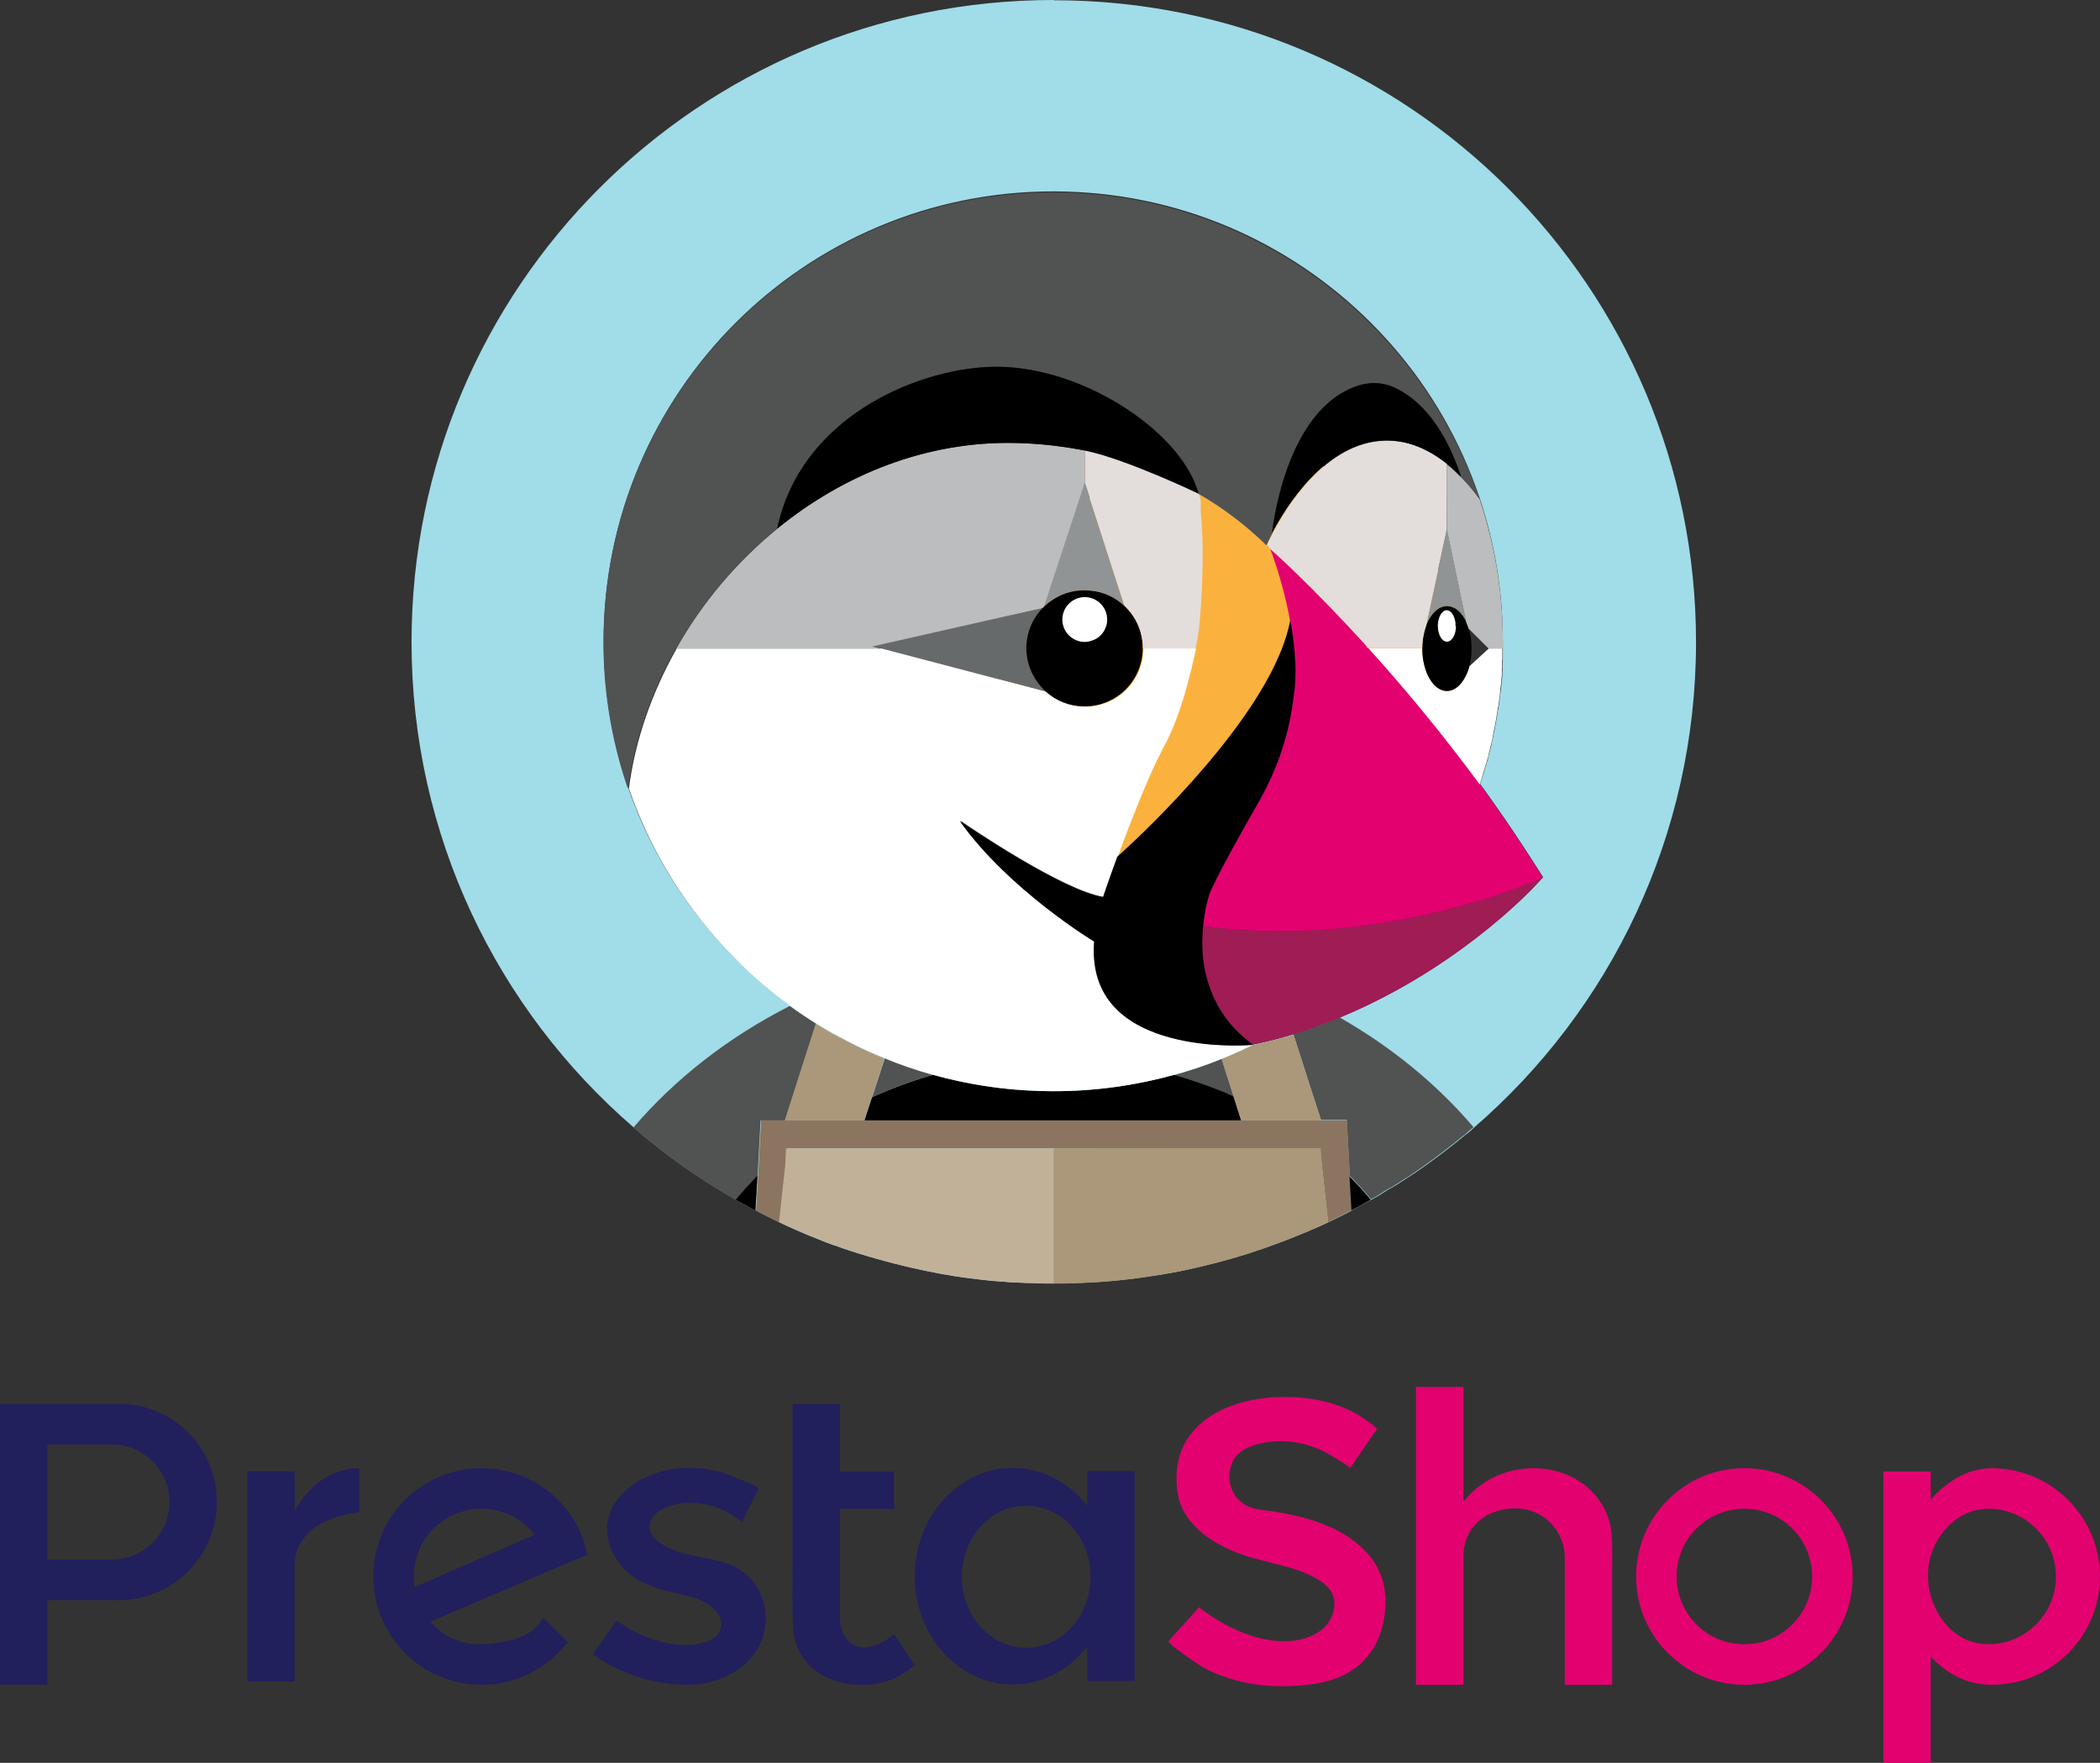 <?xml version="1.0" encoding="UTF-8"?>
<svg id="Layer_2" data-name="Layer 2" xmlns="http://www.w3.org/2000/svg" viewBox="0 0 83.38 70">
  <rect x="0" y="0" width="83.38" height="70" fill="#333333" stroke="none"/>
  <defs>
    <style>
      .cls-1 {
        fill: #919494;
      }

      .cls-2 {
        fill: #e3dedc;
      }

      .cls-3 {
        fill: #bcbdbe;
      }

      .cls-4 {
        fill: #fbb13e;
      }

      .cls-5 {
        fill: #c1b199;
      }

      .cls-6 {
        fill: #e30170;
      }

      .cls-7 {
        fill: #ab9779;
      }

      .cls-8 {
        fill: #fff;
      }

      .cls-9 {
        fill: #8c7560;
      }

      .cls-10 {
        fill: #221f5d;
      }

      .cls-11 {
        fill: #676a6a;
      }

      .cls-12 {
        fill: #a01c54;
      }

      .cls-13 {
        fill: #515252;
      }

      .cls-14 {
        fill: #a1dce9;
      }
    </style>
  </defs>
  <g id="Capa_1" data-name="Capa 1">
    <g>
      <g>
        <circle class="cls-4" cx="48.97" cy="27.04" r="9.24"/>
        <path class="cls-14" d="M41.83,0c-14.08,0-25.49,11.41-25.49,25.49,0,7.7,3.41,14.6,8.81,19.27,1.25,1.09,2.62,2.05,4.07,2.88.26.15.52.29.78.42.31.16.62.32.93.47.12.06.24.11.36.17.09.04.18.08.27.12.1.05.21.09.32.14.18.08.36.15.54.22.07.03.14.06.22.09.07.03.13.05.2.08.1.04.2.07.3.11,0,0,.02,0,.02,0,.11.04.22.08.33.12.18.06.36.12.55.18.07.02.14.04.21.06.16.05.32.1.48.14.05.02.1.03.15.04.2.06.39.11.59.16.04.01.09.02.13.03.06.02.12.03.18.05.04.01.09.02.13.03.1.02.2.05.3.07.07.02.14.03.22.05.07.02.14.03.22.05.14.03.29.06.44.09.07.01.13.03.2.04.1.02.2.04.3.05.09.02.19.03.28.05.09.01.18.03.27.04.07.01.14.02.21.03.47.06.93.12,1.41.15.12,0,.24.02.36.03.04,0,.08,0,.12,0,.08,0,.16,0,.24.01.07,0,.15,0,.22.01.07,0,.15,0,.22,0,.15,0,.29,0,.44.01.07,0,.14,0,.22,0,.09,0,.18,0,.28,0,.1,0,.21,0,.31,0,.03,0,.05,0,.08,0,.11,0,.23,0,.34,0,.24,0,.48-.02.72-.03.12,0,.24-.01.36-.02.12,0,.24-.02.36-.03.11,0,.23-.02.34-.03,0,0,.01,0,.02,0,.11-.01.23-.02.34-.04.01,0,.02,0,.03,0,.11-.01.22-.02.33-.04.21-.03.42-.06.62-.09.09-.01.18-.03.27-.04.06-.01.13-.02.19-.03.5-.08.99-.18,1.47-.3.09-.02.19-.04.28-.07.1-.02.19-.05.29-.07.11-.03.22-.06.34-.09.22-.06.45-.12.67-.19.2-.06.4-.12.6-.19.04-.01.08-.03.12-.04.09-.03.18-.06.26-.09.11-.04.22-.08.33-.12.22-.08.43-.16.65-.24.11-.04.21-.09.32-.13.11-.04.21-.09.32-.13.08-.03.15-.06.23-.1.02,0,.03-.01.05-.02.03-.01.07-.03.1-.04.19-.08.38-.17.57-.26.31-.15.63-.3.93-.47.26-.14.52-.28.77-.42.09-.05.19-.11.28-.16.05-.03.1-.06.14-.09.05-.03.11-.06.16-.1.06-.04.12-.07.18-.11,0,0,.01,0,.02,0,.06-.04.12-.08.18-.11.03-.02.05-.03.08-.05.09-.06.19-.12.28-.18,0,0,0,0,0,0,.11-.07.22-.15.34-.22.6-.41,1.18-.84,1.74-1.29.09-.07.18-.15.27-.22.02-.02.04-.04.07-.05.11-.09.22-.18.32-.28,5.4-4.67,8.81-11.58,8.81-19.27,0-14.08-11.41-25.49-25.49-25.49ZM60.83,35.3c-.58.59-1.74,1.67-3.38,2.79-1.18.81-2.62,1.64-4.26,2.32-.59.24-1.2.47-1.84.66-.52.16-1.05.3-1.61.41,0,0,0,0,0,0-.06.03-.13.06-.19.09-.06.03-.12.06-.18.08-.06.03-.12.06-.19.09-.06.03-.12.06-.19.08-.16.07-.33.14-.5.21-.61.25-1.24.46-1.89.64h0c-1.52.42-3.13.65-4.79.65s-3.26-.23-4.79-.65h0c-.66-.18-1.3-.4-1.92-.66-.07-.03-.14-.06-.22-.09-.1-.04-.2-.09-.3-.13-.04-.02-.08-.04-.12-.06-.05-.02-.1-.05-.16-.07-.17-.08-.34-.16-.51-.24-.06-.03-.11-.06-.17-.09-.07-.03-.14-.07-.21-.11-.03-.01-.06-.03-.08-.05-.06-.03-.12-.06-.17-.1-.06-.03-.12-.06-.17-.1-.09-.05-.19-.11-.28-.16,0,0-.02,0-.02-.02-.1-.06-.2-.12-.3-.18-.07-.05-.15-.09-.22-.14-.28-.18-.56-.37-.83-.57-4.47-3.24-7.37-8.51-7.37-14.45,0-9.86,7.99-17.85,17.85-17.85s17.85,7.99,17.85,17.85c0,.09,0,.18,0,.27,0,.1,0,.2,0,.3,0,.04,0,.07,0,.11,0,.08,0,.16-.01.24,0,.04,0,.08,0,.11,0,.07,0,.14-.01.21,0,.03,0,.06,0,.1,0,.11-.02.22-.03.33-.01.12-.02.23-.04.35-.01.11-.03.23-.04.34,0,0,0,0,0,0-.01.09-.02.18-.04.27,0,.04,0,.07-.02.1-.02.1-.03.2-.05.31-.02.11-.04.23-.06.34-.02.11-.04.22-.07.33,0,0,0,0,0,.02-.02.11-.05.22-.07.33-.02.1-.04.19-.07.28-.01.04-.02.09-.03.13-.02.07-.03.13-.05.2,0,.04-.02.07-.03.1-.02.09-.05.18-.08.27-.03.11-.06.22-.1.32-.03.11-.07.21-.1.32h0c.18.25.37.51.55.77.51.72,1.02,1.48,1.52,2.26.14.22.29.45.43.67h0s-.16.18-.42.45Z"/>
        <g>
          <path class="cls-13" d="M48.98,43.55c-.21-.09-.41-.18-.62-.27h0c-.56-.23-1.15-.43-1.74-.59.64-.18,1.27-.39,1.89-.64l.38,1.19.1.31Z"/>
          <path class="cls-13" d="M31.35,39.94c.34.25.69.48,1.05.71l-1.23,3.84h-.97l-.12,2.22-.08,1.36c-.26-.14-.52-.28-.78-.42-1.45-.83-2.81-1.79-4.07-2.88,1.67-1.95,3.78-3.59,6.2-4.82Z"/>
          <path d="M30.07,46.7l-.08,1.36c-.26-.14-.52-.28-.78-.42.27-.32.55-.63.85-.94Z"/>
          <path class="cls-13" d="M58.5,44.76c-.11.09-.21.18-.32.28-.02.02-.04.04-.07.05-.09.07-.18.15-.27.22-.56.45-1.14.88-1.74,1.29-.11.08-.22.15-.34.22,0,0,0,0,0,0-.09.06-.19.12-.28.18-.03.02-.05.03-.08.05-.06.04-.12.08-.18.11,0,0-.01,0-.02,0-.06.04-.12.08-.18.11-.05.03-.11.07-.16.1-.05.03-.1.06-.14.09-.09.06-.19.11-.28.16-.27-.32-.55-.63-.85-.93l-.12-2.22h-1.02l-.49-1.51-.61-1.9c.64-.19,1.26-.42,1.84-.66,2.05,1.17,3.85,2.64,5.31,4.35Z"/>
          <path class="cls-9" d="M53.66,48.06c-.31.16-.62.32-.93.47l-.25-2.29-.06-.59v-.05h-21.15v.05s-.07.61-.07.61l-.25,2.28c-.31-.15-.63-.3-.93-.47l.08-1.36.12-2.22h23.26l.12,2.22.08,1.35Z"/>
          <path d="M49.28,44.49h-14.96l.3-.92c.77-.35,1.58-.65,2.42-.89h0c1.52.42,3.13.65,4.79.65s3.26-.23,4.79-.65h0c.6.17,1.18.37,1.74.59h0c.21.08.42.17.62.27l.3.94Z"/>
          <path d="M53.66,48.06l-.08-1.35c.3.3.58.61.85.93-.25.14-.51.29-.77.42Z"/>
          <path class="cls-5" d="M41.83,45.6v5.37c-3.9,0-7.59-.88-10.9-2.44l.25-2.28.03-.65s10.61,0,10.61,0Z"/>
          <path class="cls-7" d="M35.11,42.03l-.49,1.54-.3.92h-3.16l1.23-3.84c.86.54,1.77,1,2.71,1.38Z"/>
          <path class="cls-7" d="M52.44,44.49h-3.16l-.3-.94-.1-.31-.38-1.19c.17-.07.33-.14.5-.21.06-.03.13-.06.19-.08.06-.03.12-.06.19-.09.06-.03.12-.06.18-.08.06-.03.13-.06.19-.09,0,0,0,0,0,0,.55-.12,1.09-.26,1.61-.41l.61,1.9.49,1.51Z"/>
          <path class="cls-7" d="M52.73,48.53c-3.31,1.57-7,2.44-10.9,2.44v-5.37s10.59-.02,10.61,0l.04.64.25,2.29Z"/>
          <path class="cls-13" d="M37.04,42.68s-.09.03-.13.04c-.79.23-1.55.51-2.28.85l.39-1.21.11-.33c.63.25,1.27.47,1.92.66Z"/>
        </g>
        <path class="cls-1" d="M44.64,24.06c-.35-.33-.8-.55-1.3-.6h0c-.09-.01-.18-.02-.28-.02-.42,0-.81.11-1.14.3h0c-.18.1-.34.23-.49.37h0s.1-.32.1-.32l1.53-4.64,1.29,4.01.29.89Z"/>
        <path class="cls-11" d="M41.53,27.47l-6.55-1.72-.34-.09,6.8-1.54h0c-.42.42-.68.99-.68,1.63,0,.68.3,1.29.77,1.72Z"/>
        <path class="cls-13" d="M58.75,19.81c-.21-.29-.45-.58-.73-.87t0,0c-.76-2.32-1.9-3.21-2.66-3.55-.44-.2-.93-.22-1.39-.08-2.98.92-3.46,5.89-3.46,5.89-.14.26-.21.43-.21.43l-.02.02c-.8-.78-1.7-1.47-2.69-2.04-.02-.06-.03-.12-.06-.18-.79-2.41-4.79-5.02-8.29-4.86-2.98.13-7.47,2.06-8.39,6.42-1.62,1.32-2.99,2.96-4.02,4.77-.98,1.73-1.64,3.63-1.9,5.56-.6-1.75-.94-3.61-.97-5.56,0-.09,0-.18,0-.27,0-9.86,7.99-17.85,17.85-17.85,7.87,0,14.55,5.1,16.93,12.17Z"/>
        <path class="cls-8" d="M49.74,41.49c-.3.15-.6.29-.91.42h0c-.11.05-.21.09-.32.13-.61.25-1.24.46-1.89.64h0c-1.52.42-3.13.65-4.79.65-1.49,0-2.94-.18-4.33-.53-.15-.04-.31-.08-.46-.12h0c-.66-.18-1.3-.4-1.92-.66-.95-.38-1.86-.85-2.71-1.38-.36-.22-.71-.46-1.05-.71-.77-.56-1.49-1.17-2.15-1.84-1.89-1.89-3.35-4.2-4.24-6.78.25-1.93.92-3.83,1.9-5.56h8.13l6.55,1.72c.41.37.95.59,1.54.59,1.28,0,2.31-1.03,2.31-2.31h2.09c-.11.51-.28,1.25-.51,2.01h0c-.21.66-.46,1.33-.77,1.9-.58,1.06-1.32,2.97-1.82,4.34h0c-.34.93-.57,1.61-.57,1.61-1.61-.25-5.34-2.78-5.68-3.02-.02-.01-.02-.02-.02-.02,0,0,.01.02.02.03,1.94,2.73,5.33,4.78,5.33,4.78-.02.25-.02.49,0,.71.09,1.09.61,1.83,1.32,2.34.67.48,1.5.75,2.3.9h0c1.41.27,2.69.15,2.69.15Z"/>
        <path class="cls-12" d="M61.25,34.85s-.16.18-.42.45c-.58.59-1.74,1.67-3.38,2.79-1.18.81-2.62,1.64-4.26,2.32-.59.24-1.2.47-1.84.66-.52.16-1.05.3-1.61.41,0,0,0,0,0,0-.47-.35-.84-.72-1.12-1.12h0c-.54-.74-.78-1.54-.86-2.28-.05-.48-.04-.93,0-1.31h0c1.45.2,2.86.24,4.19.18,1.42-.07,2.75-.25,3.94-.48,2.37-.46,4.16-1.13,4.94-1.44.26-.11.41-.17.42-.18Z"/>
        <path class="cls-6" d="M61.25,34.85h0s-.16.07-.42.18c-.78.32-2.57.98-4.94,1.44-1.19.23-2.52.42-3.94.48-1.33.06-2.75.02-4.19-.18h0c.06-.54.17-.96.22-1.17.03-.09.09-.23.17-.42.37-.79,1.23-2.31,1.82-3.35.76-1.33,1.25-2.8,1.4-4.32,0-.01,0-.02,0-.04.04-.39.05-.79.04-1.2,0-.18-.02-.36-.04-.53-.04-.39-.09-.78-.16-1.15h0c-.28-1.53-.76-2.76-.78-2.8,0,0,0,0,0,0,.07.06.47.42,1.1,1.03.67.65,1.61,1.6,2.7,2.8l.05.11h.06c1.33,1.47,2.86,3.29,4.41,5.4h0c.18.25.37.51.55.77.51.72,1.02,1.48,1.52,2.26.14.22.29.45.43.67Z"/>
        <path d="M51.38,27.48s0,.02,0,.04c-.15,1.52-.64,2.99-1.4,4.32-.6,1.05-1.45,2.56-1.82,3.35-.09.18-.15.33-.17.42-.06.21-.17.63-.22,1.17-.04.39-.05.84,0,1.31.09.73.33,1.53.86,2.28h0c.28.39.65.77,1.12,1.12,0,0-1.28.12-2.69-.15h0c-.79-.15-1.63-.42-2.3-.9-.71-.51-1.23-1.25-1.32-2.34-.02-.22-.02-.46,0-.71,0,0-3.39-2.05-5.33-4.78,0,0,0,0,0,0,.34.23,4.07,2.76,5.68,3.02,0,0,.23-.68.57-1.61h0c.08-.07,4.47-3.96,6.23-7.56.11-.23.21-.46.3-.68.15-.39.27-.78.34-1.15.07.37.13.76.16,1.15.02.18.03.36.04.53.02.4,0,.81-.04,1.2Z"/>
        <path class="cls-1" d="M57.46,21.08v-.05s-.03.07-.03.07l-.81,3.76c.17-.48.48-.79.83-.79.31,0,.59.25.77.64l-.76-3.63Z"/>
        <path class="cls-8" d="M59.11,25.75l-.77.71c-.16.58-.49.98-.89.98-.54,0-.98-.76-.98-1.69h-2.13c1.33,1.47,2.86,3.29,4.41,5.4.04-.11.07-.21.1-.32.03-.11.07-.21.1-.32.03-.09.05-.18.08-.27,0-.03.02-.07.03-.1.02-.07.04-.13.05-.2.01-.04.02-.09.03-.13.02-.09.05-.19.07-.28.03-.11.05-.22.07-.33,0,0,0,0,0-.02.02-.11.05-.22.07-.33.02-.11.04-.22.06-.34.02-.1.03-.2.05-.31,0-.03.01-.07.02-.1.01-.09.03-.18.04-.27,0,0,0,0,0,0,.02-.11.03-.23.04-.34.01-.11.02-.23.04-.35.01-.11.02-.22.03-.33,0-.03,0-.06,0-.1,0-.07,0-.14.01-.21,0-.04,0-.07,0-.11,0-.08,0-.16.01-.24,0-.04,0-.07,0-.11,0-.1,0-.2,0-.3h-.56Z"/>
        <g>
          <path d="M58.31,24.95c-.03-.09-.06-.17-.09-.24-.18-.39-.46-.64-.77-.64-.35,0-.66.32-.83.79h0c-.09.26-.15.57-.15.89,0,.93.44,1.69.98,1.69.39,0,.73-.4.89-.98.06-.22.09-.46.09-.71,0-.29-.04-.56-.12-.8Z"/>
          <path d="M57.45,25.49c-.2,0-.36-.28-.36-.62,0-.02,0-.03,0-.05.01-.32.17-.58.35-.58.17,0,.32.22.35.51,0,.04,0,.08,0,.12,0,.34-.16.62-.36.62Z"/>
        </g>
        <path class="cls-8" d="M57.81,24.86c0,.34-.16.62-.36.62s-.36-.28-.36-.62c0-.02,0-.03,0-.05.01-.32.17-.58.35-.58.17,0,.32.22.35.51,0,.04,0,.08,0,.12Z"/>
        <path class="cls-3" d="M59.67,25.49c0,.09,0,.18,0,.27h-.56l-.8-.8c-.03-.09-.06-.17-.09-.24l-.76-3.63v-.05s-.01-2.6-.01-2.6c.2.16.39.34.57.52t0,0c.28.28.52.58.73.87h0c.6,1.78.92,3.69.92,5.68Z"/>
        <path class="cls-2" d="M57.45,18.42v2.6l-.02.07-.81,3.76h0c-.09.26-.15.57-.15.89h-2.13s-.07-.07-.1-.11c-1.09-1.19-2.02-2.14-2.7-2.8-.64-.62-1.04-.98-1.1-1.03,0,0,0,0,0,0h0s0,0,0,0c0-.01-.06-.08-.13-.17,0,0,.07-.16.21-.43.54-1.04,2.11-3.63,4.46-3.7.96-.03,1.8.37,2.49.93Z"/>
        <path d="M57.45,18.42c-.69-.55-1.53-.96-2.49-.93-2.34.07-3.92,2.66-4.46,3.7,0,0,.48-4.97,3.46-5.89.46-.14.95-.12,1.39.08.75.34,1.9,1.23,2.66,3.55-.18-.18-.36-.36-.57-.52Z"/>
        <path class="cls-3" d="M43.07,17.89v1.28l-1.53,4.64-.1.32-6.8,1.54.34.09h-8.13c1.02-1.81,2.39-3.44,4.02-4.77,2.63-2.15,5.93-3.48,9.46-3.4.94.02,1.86.13,2.75.3Z"/>
        <path d="M44.64,24.06c-.35-.33-.8-.55-1.3-.6h0c-.09-.01-.18-.02-.28-.02-.42,0-.81.11-1.14.3h0c-.18.1-.34.23-.49.37-.42.42-.68.99-.68,1.63,0,.68.3,1.29.77,1.72.41.37.95.59,1.54.59,1.28,0,2.31-1.03,2.31-2.31,0-.67-.28-1.27-.73-1.69Z"/>
        <path class="cls-8" d="M43.92,24.86h0c-.08.26-.27.47-.52.56h0c-.1.04-.21.07-.33.07-.49,0-.89-.4-.89-.89s.4-.89.89-.89.89.4.89.89c0,.09-.01.18-.04.26Z"/>
        <path class="cls-2" d="M47.6,25.04s-.04.28-.13.71h-2.09c0-.67-.28-1.27-.73-1.69l-.29-.89-1.29-4.01v-1.28c1.63.33,3.15.91,4.51,1.71.15.25.08.52.1.79.2,2.08-.08,4.66-.08,4.66Z"/>
        <path d="M43.07,17.89c-.89-.18-1.81-.28-2.75-.3-3.53-.08-6.82,1.25-9.46,3.4.92-4.36,5.41-6.29,8.39-6.42,3.5-.16,7.5,2.44,8.29,4.86.02.06.06.18.06.18,0,0-2.9-1.39-4.53-1.72Z"/>
      </g>
      <g>
        <g>
          <path class="cls-10" d="M4.71,55.74H0v11.16h1.88v-3.36h2.83c2.15,0,3.9-1.74,3.9-3.9h0c0-2.16-1.74-3.9-3.9-3.9ZM6.05,61.26c-.41.41-.98.67-1.62.67H1.88v-4.57h2.56c1.26,0,2.29,1.02,2.29,2.29,0,.63-.26,1.2-.67,1.62Z"/>
          <path class="cls-10" d="M11.7,60.01v-1.58h-1.88v8.34h1.88v-4.61c0-.24.04-.49.14-.71.57-1.29,2.42-1.39,2.42-1.39v-1.76c-1.75,0-2.56,1.71-2.56,1.71Z"/>
          <path class="cls-10" d="M23.33,61.74h0s-.19-.67-.19-.67c-.62-1.62-2.19-2.77-4.02-2.77-2.38,0-4.3,1.93-4.3,4.3s1.93,4.3,4.3,4.3c1.39,0,2.63-.66,3.42-1.69l-.98-.98c-.3.6-.97.98-2.44,1.06-.81.04-1.54-.32-2.03-.9l4.71-2.01,1.54-.65ZM16.46,63.02c-.02-.14-.03-.28-.03-.42,0-1.49,1.2-2.69,2.69-2.69.86,0,1.62.4,2.11,1.03l-4.77,2.08Z"/>
          <path class="cls-10" d="M35.5,64.89s-1.3,1.13-1.95.09c-.14-.22-.2-.48-.2-.74v-4.32h2.15v-1.48h-2.15v-2.69h-1.88v6.4c0,.83-.02,1.66.02,2.49.03.65.36,1.32.9,1.71,1.1.8,2.94.75,3.92-.24l-.81-1.21Z"/>
          <path class="cls-10" d="M43.17,58.43v1.37c-.71-.92-1.77-1.51-2.96-1.51-2.15,0-3.89,1.93-3.89,4.3s1.74,4.3,3.89,4.3c1.18,0,2.25-.59,2.96-1.51v1.37h1.88v-8.34h-1.88ZM40.75,65.43c-1.41,0-2.56-1.26-2.56-2.82s1.14-2.82,2.56-2.82c1.12,0,2.08.8,2.42,1.92.09.28.13.59.13.9s-.05.62-.13.9c-.34,1.12-1.3,1.92-2.42,1.92Z"/>
          <path class="cls-10" d="M29.45,60.45l.67-1.34c.05-.1-1.44-.64-1.53-.66-1.04-.28-2.14-.22-3.09.28-1.13.59-1.77,1.7-1.16,2.94.81,1.61,2.69,1.48,3.5,1.88.81.4.94.94.67,1.34-.27.4-1.88.94-4.03-.54l-.94,1.34s1.48,1.21,3.77,1.21c1.58,0,3.17-1.04,3.09-2.77-.04-.81-.51-1.57-1.25-1.93-.75-.36-1.61-.33-2.37-.64-.36-.15-.87-.38-.96-.8-.15-.72.78-1.03,1.33-1.08.83-.07,1.67.23,2.31.75Z"/>
        </g>
        <g>
          <path class="cls-6" d="M69.26,58.3c-2.38,0-4.3,1.93-4.3,4.3s1.93,4.3,4.3,4.3,4.3-1.93,4.3-4.3-1.93-4.3-4.3-4.3ZM69.26,65.29c-1.49,0-2.69-1.2-2.69-2.69s1.2-2.69,2.69-2.69,2.69,1.2,2.69,2.69-1.2,2.69-2.69,2.69Z"/>
          <path class="cls-6" d="M79.08,58.3c-.97,0-1.8.54-2.42,1.25v-1.12h-1.88v11.57h1.88v-4.22c.61.66,1.41,1.12,2.42,1.12,2.38,0,4.3-1.93,4.3-4.3s-1.93-4.3-4.3-4.3ZM78.94,65.29c-1.6,0-2.58-1.69-2.36-3.15.17-1.16,1.14-2.23,2.36-2.23,1.49,0,2.69,1.2,2.69,2.69s-1.2,2.69-2.69,2.69Z"/>
          <path class="cls-6" d="M64,60.99c-.03-.36-.11-.71-.29-1.06-.53-1.06-1.65-1.63-2.81-1.63-1.91,0-2.8,1.35-2.8,1.35v-4.58h-1.88v11.83h1.88v-5.08c0-.52.19-1.02.57-1.38.3-.28.72-.49,1.31-.54.07,0,.13,0,.19,0,1.08-.02,1.96.87,1.96,1.95v5.05h1.88v-4.65c0-.43.02-.85-.02-1.26Z"/>
          <path class="cls-6" d="M54.67,56.75s-1.07,1.55-1.07,1.55c.04-.06-1-.65-1.06-.68-.57-.27-1.2-.42-1.83-.39-.51.02-1.24.16-1.6.56-.28.31-.36.8-.25,1.2.17.62.67.9,1.26.97,1.56.18,3.49.66,4.43,2.05.31.46.46,1,.46,1.54,0,.9-.25,1.8-.91,2.44-.76.74-1.79.91-2.8.96-.68.03-1.37-.02-2.04-.18-.51-.12-1.01-.3-1.47-.55-.14-.07-1.48-.97-1.39-1.06,0,0,1.21-1.34,1.21-1.34,0,0,1.75,1.48,3.63,1.34.81-.06,1.66-.48,1.74-1.39.04-.51-.29-.85-.7-1.08-.98-.57-2.18-.63-3.23-1.06-1.01-.41-2.08-1.13-2.28-2.29-.13-.73-.05-1.54.36-2.18,1.02-1.61,3.48-1.9,5.19-1.57.62.12,1.22.34,1.75.68.06.04.63.43.6.48Z"/>
        </g>
      </g>
    </g>
  </g>
</svg>